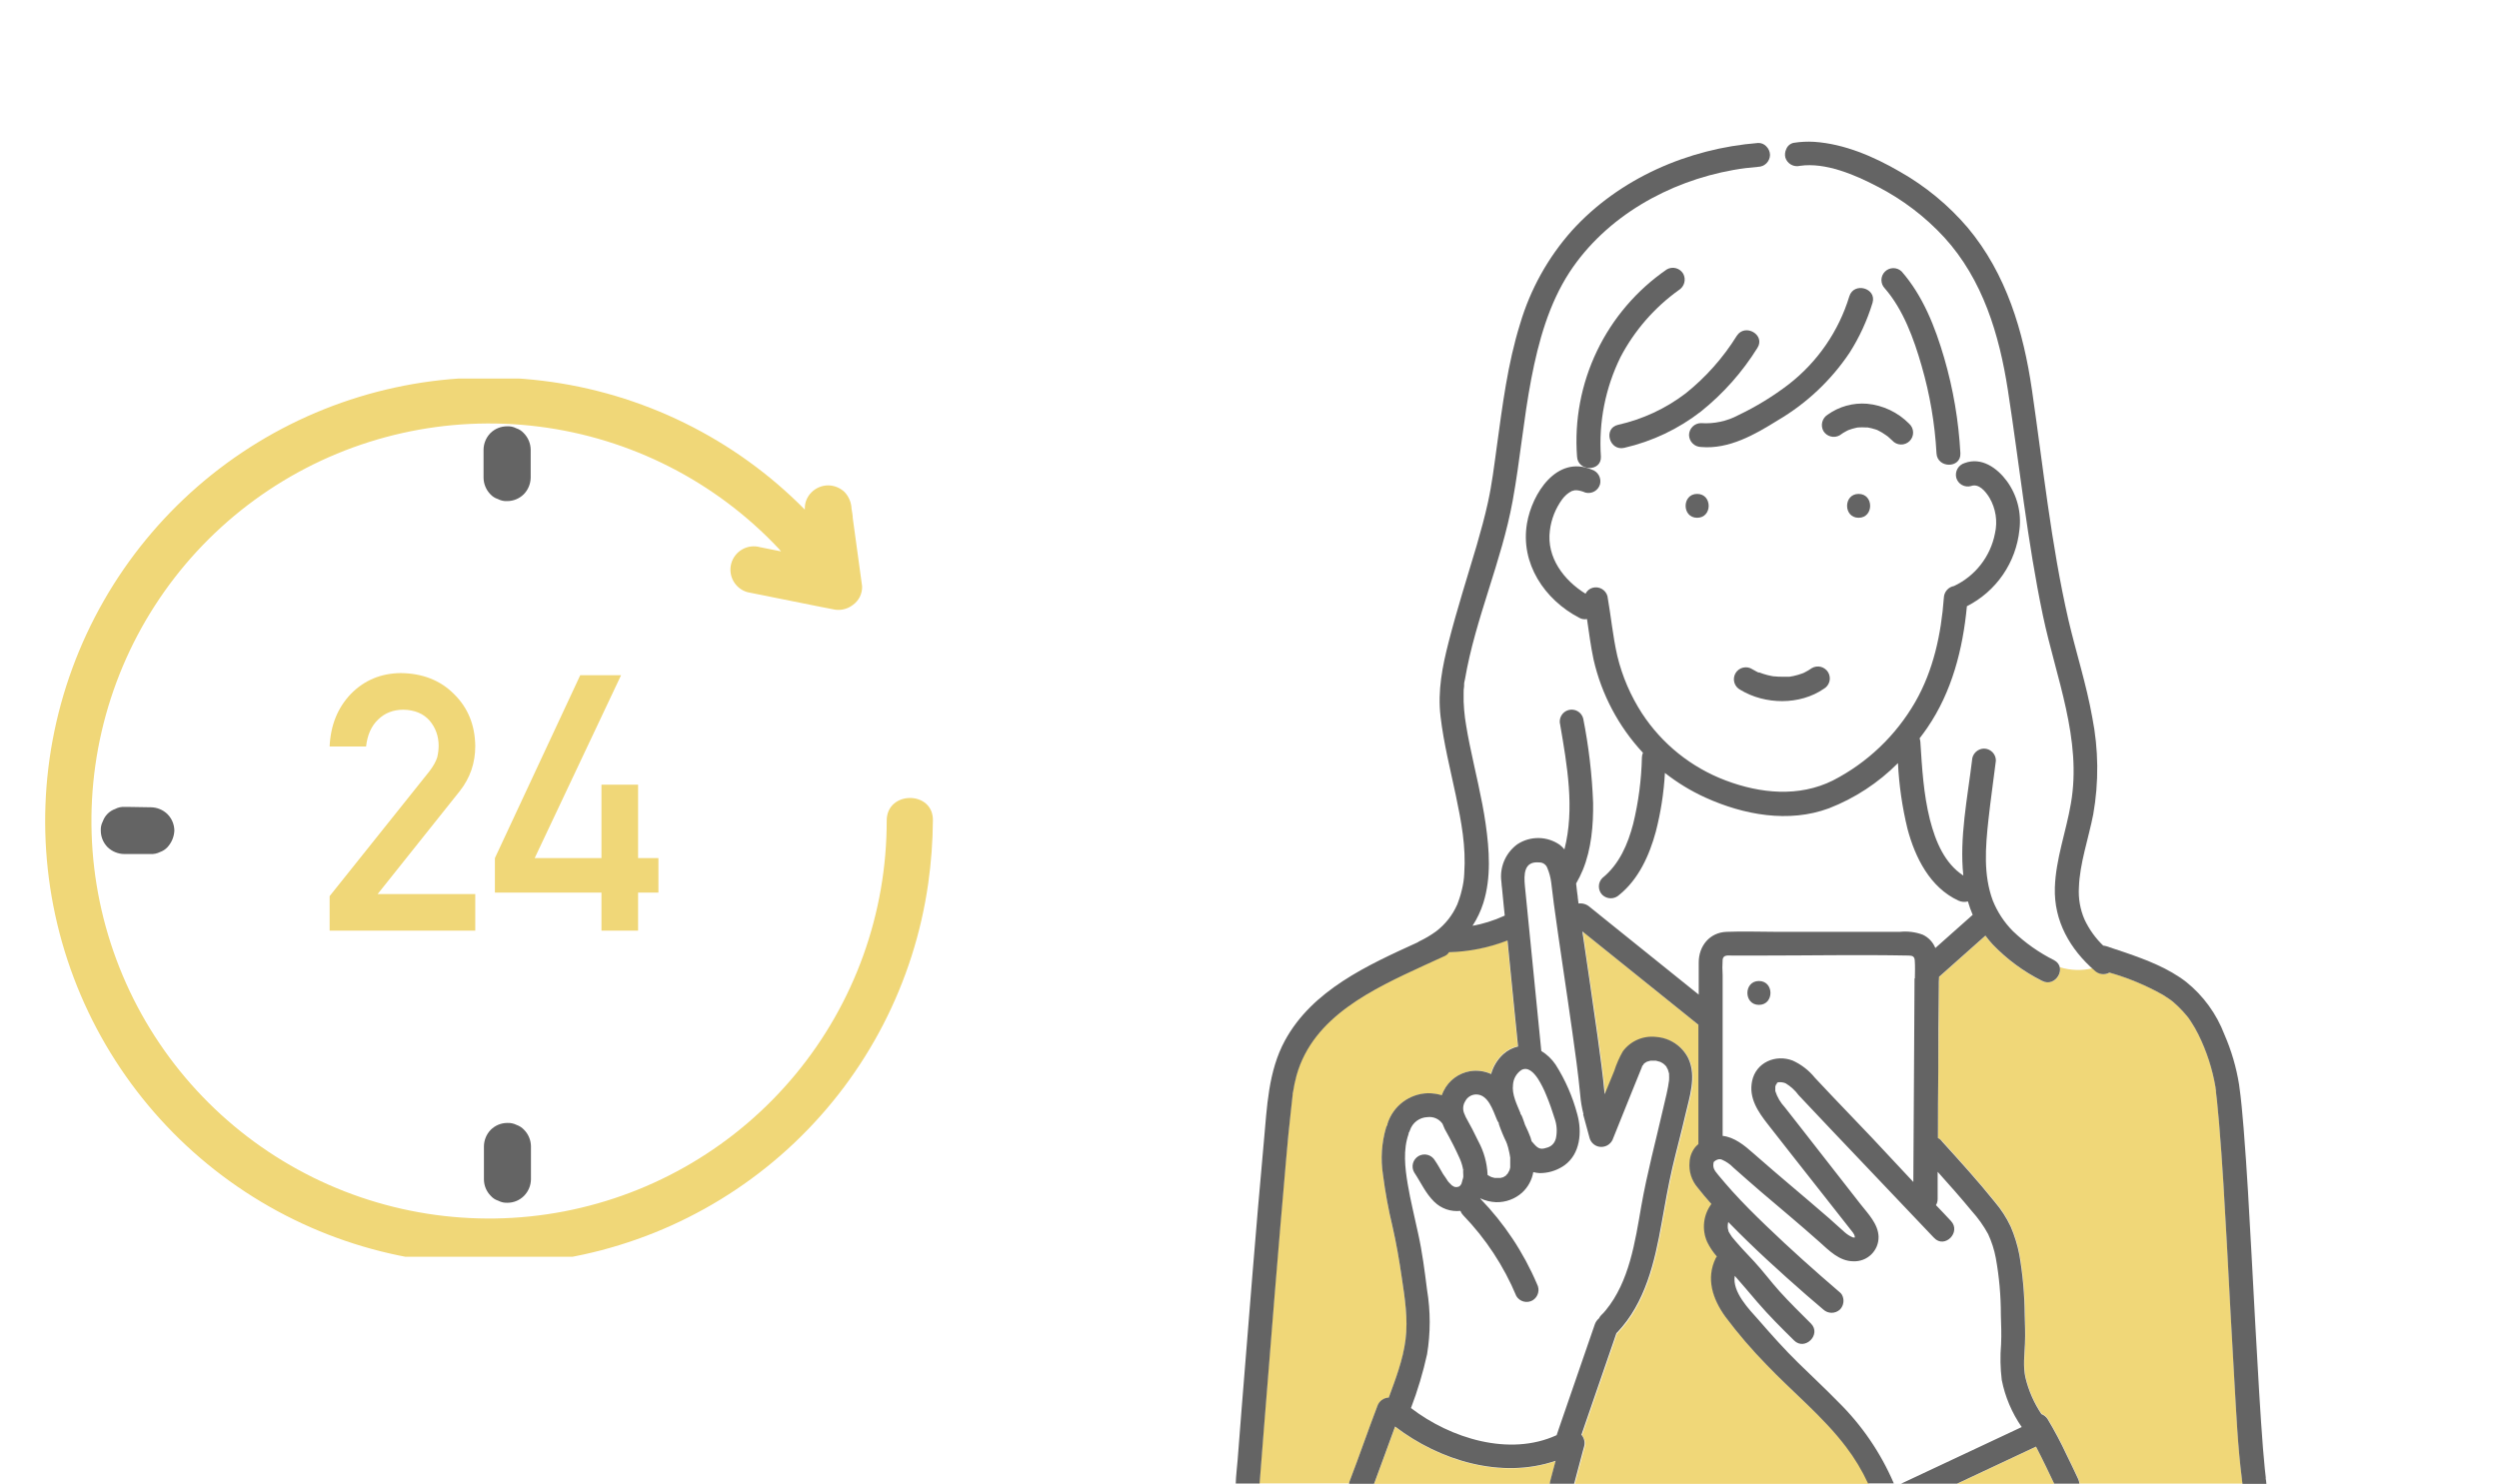 <svg width="165" height="98" viewBox="0 0 165 98" fill="none" xmlns="http://www.w3.org/2000/svg">
<g clip-path="url(#clip0_0_2909)">
<path d="M95.968 78.343L95.936 78.323L95.968 78.343Z" fill="#F0D778"/>
<path d="M144.42 67.128C144.42 67.147 144.477 67.201 144.42 67.128V67.128Z" fill="#F0D778"/>
<path d="M96.576 78.115C96.576 78.115 96.576 78.143 96.554 78.171C96.567 78.155 96.575 78.135 96.576 78.115Z" fill="#F0D778"/>
<path d="M96.639 77.197C96.639 77.197 96.639 77.257 96.654 77.285C96.655 77.255 96.65 77.225 96.639 77.197Z" fill="#F0D778"/>
<path d="M118.589 36.438C118.589 36.438 118.589 36.409 118.589 36.393C118.588 36.408 118.588 36.423 118.589 36.438Z" fill="#F0D778"/>
<path d="M122.514 81.722L122.555 81.684L122.514 81.722Z" fill="#F0D778"/>
<path d="M118.592 36.473C118.591 36.463 118.591 36.453 118.592 36.444C118.592 36.453 118.592 36.463 118.592 36.473Z" fill="#F0D778"/>
<path d="M123.327 28.225C123.226 28.209 123.277 28.221 123.327 28.225V28.225Z" fill="#F0D778"/>
<path d="M99.776 76.971V77V77.016C99.774 77.001 99.774 76.986 99.776 76.971Z" fill="#F0D778"/>
<path d="M134.427 95.554L133.84 95.828L129.216 98H135.631C135.451 97.625 135.275 97.25 135.092 96.875C134.89 96.434 134.657 95.989 134.427 95.554Z" fill="#F0D778"/>
<path d="M148.026 97.666C147.755 95.541 147.66 93.388 147.534 91.251C147.358 88.237 147.203 85.217 147.039 82.204C146.888 79.514 146.746 76.826 146.519 74.146C146.478 73.667 146.434 73.2 146.384 72.709C146.362 72.507 146.339 72.305 146.314 72.106C146.314 72.078 146.314 72.062 146.314 72.05C146.314 72.037 146.314 72.031 146.314 72.012C146.314 71.939 146.292 71.867 146.283 71.794C146.079 70.59 145.699 69.421 145.157 68.327C145.007 68.022 144.837 67.727 144.65 67.444L144.498 67.223L144.432 67.135C144.335 67.012 144.234 66.892 144.117 66.776C143.911 66.552 143.692 66.342 143.461 66.145L143.398 66.098L143.36 66.07L143.184 65.943C143.061 65.858 142.935 65.779 142.809 65.701C141.702 65.074 140.526 64.581 139.303 64.232C139.151 64.317 138.976 64.352 138.803 64.331C138.631 64.309 138.469 64.234 138.342 64.115L138.159 63.951C137.444 64.121 136.697 64.095 135.996 63.875C136.031 64.027 136.021 64.185 135.969 64.331C135.917 64.478 135.825 64.606 135.703 64.702C135.581 64.798 135.434 64.857 135.279 64.872C135.125 64.888 134.969 64.859 134.83 64.79C133.607 64.177 132.499 63.358 131.555 62.368C131.391 62.189 131.238 62 131.094 61.804L130.978 61.908L128.081 64.484L128.033 64.519C128.033 64.742 128.018 64.963 128.015 65.171C128.015 66.997 128.004 68.824 127.983 70.65C127.983 72.157 127.975 73.665 127.958 75.174C128.073 75.217 128.175 75.288 128.254 75.382C129.43 76.687 130.615 77.989 131.722 79.36C132.145 79.856 132.5 80.406 132.778 80.996C133.034 81.591 133.225 82.211 133.348 82.847C133.571 84.146 133.69 85.462 133.701 86.781C133.72 87.427 133.749 88.07 133.72 88.716C133.689 89.451 133.588 90.23 133.749 90.958C133.956 91.821 134.315 92.641 134.808 93.379C134.97 93.441 135.11 93.551 135.208 93.694C135.67 94.463 136.09 95.255 136.469 96.068C136.724 96.591 136.975 97.117 137.223 97.644C137.273 97.751 137.304 97.866 137.314 97.984H148.089C148.058 97.89 148.039 97.78 148.026 97.666Z" fill="#F0D778"/>
<path d="M116.679 90.17C115.702 89.172 114.792 88.11 113.955 86.993C113.11 85.832 112.653 84.471 113.325 83.121C113.344 83.085 113.367 83.05 113.394 83.017C113.143 82.731 112.931 82.413 112.764 82.072C112.58 81.665 112.508 81.217 112.555 80.774C112.603 80.33 112.769 79.908 113.035 79.55C112.719 79.194 112.404 78.831 112.12 78.459C111.925 78.23 111.778 77.963 111.687 77.675C111.597 77.388 111.565 77.085 111.594 76.785C111.613 76.395 111.765 76.023 112.026 75.732C112.073 75.683 112.124 75.636 112.177 75.594V67.713L111.231 66.95L104.517 61.55C104.832 63.841 105.198 66.127 105.513 68.422C105.69 69.711 105.869 71.004 105.989 72.299L106.619 70.767C106.763 70.314 106.954 69.878 107.19 69.465C107.444 69.123 107.785 68.855 108.177 68.688C108.57 68.522 108.999 68.464 109.422 68.519C109.866 68.555 110.292 68.706 110.66 68.956C111.029 69.206 111.325 69.548 111.521 69.948C112.064 71.136 111.585 72.504 111.307 73.702C111.045 74.843 110.737 75.975 110.469 77.116C110.182 78.349 109.971 79.591 109.747 80.833C109.29 83.402 108.672 86.072 106.824 88.027L106.768 88.074L106.493 88.875C105.812 90.848 105.133 92.82 104.454 94.792C104.542 94.892 104.605 95.011 104.638 95.141C104.67 95.27 104.671 95.406 104.64 95.536L104.545 95.882C104.356 96.598 104.167 97.311 103.975 98.026H123.412C123.016 97.169 122.527 96.358 121.953 95.608C120.389 93.581 118.41 91.983 116.679 90.17Z" fill="#F0D778"/>
<path d="M89.108 97.858C89.739 96.209 90.309 94.535 90.943 92.887C90.994 92.725 91.095 92.583 91.23 92.481C91.366 92.379 91.53 92.321 91.699 92.316C92.156 91.074 92.645 89.813 92.806 88.499C92.982 87.134 92.755 85.709 92.554 84.359C92.39 83.24 92.201 82.134 91.948 81.027C91.678 79.898 91.468 78.755 91.318 77.604C91.154 76.558 91.225 75.489 91.526 74.474C91.549 74.411 91.579 74.35 91.614 74.294C91.613 74.275 91.613 74.256 91.614 74.237C91.793 73.662 92.147 73.158 92.627 72.795C93.107 72.432 93.689 72.229 94.291 72.213C94.599 72.213 94.906 72.258 95.202 72.346C95.237 72.245 95.28 72.147 95.328 72.052C95.493 71.713 95.736 71.418 96.038 71.191C96.339 70.965 96.69 70.812 97.061 70.747C97.526 70.669 98.004 70.727 98.436 70.914C98.574 70.412 98.85 69.959 99.234 69.606C99.51 69.353 99.848 69.177 100.214 69.096C100.012 67.154 99.829 65.212 99.634 63.27C99.596 62.879 99.558 62.485 99.517 62.094C98.285 62.572 96.98 62.833 95.659 62.866C95.597 62.971 95.506 63.055 95.397 63.109L94.016 63.739C90.646 65.316 86.696 67.109 85.596 70.99C85.494 71.361 85.414 71.738 85.357 72.119C85.357 72.172 85.341 72.229 85.335 72.286C85.294 72.636 85.256 72.992 85.218 73.345C85.111 74.414 85.013 75.485 84.903 76.557C84.636 79.552 84.382 82.547 84.143 85.542C83.908 88.41 83.677 91.281 83.453 94.154C83.352 95.428 83.252 96.7 83.153 97.972H89.058C89.071 97.932 89.088 97.894 89.108 97.858Z" fill="#F0D778"/>
<path d="M102.351 97.859C102.38 97.742 102.411 97.628 102.443 97.512C102.531 97.174 102.622 96.834 102.714 96.493C99.133 97.717 95.069 96.493 92.115 94.23C91.649 95.491 91.204 96.752 90.728 98.013H102.326C102.328 97.961 102.336 97.909 102.351 97.859Z" fill="#F0D778"/>
<path d="M99.756 77.078C99.759 77.064 99.759 77.05 99.756 77.036V77.014C99.756 77.033 99.756 77.049 99.756 77.065V77.078Z" fill="#F0D778"/>
<path d="M149.628 97.858C149.628 97.798 149.612 97.738 149.602 97.681C149.593 97.625 149.602 97.612 149.602 97.581C149.58 97.395 149.558 97.206 149.539 97.019C149.492 96.566 149.454 96.112 149.416 95.654C149.322 94.447 149.243 93.237 149.17 92.029C148.984 88.984 148.83 85.936 148.663 82.887C148.512 80.104 148.363 77.314 148.14 74.533C148.061 73.566 147.976 72.598 147.84 71.636C147.658 70.494 147.332 69.38 146.869 68.32C146.351 66.961 145.481 65.764 144.347 64.852C143.168 63.944 141.756 63.405 140.363 62.923C139.934 62.775 139.505 62.633 139.073 62.491C139.006 62.471 138.938 62.459 138.868 62.453C138.354 61.958 137.935 61.373 137.633 60.726C137.344 60.059 137.218 59.333 137.264 58.607C137.314 57.031 137.894 55.395 138.209 53.787C138.585 51.661 138.562 49.484 138.143 47.366C137.756 45.188 137.068 43.075 136.567 40.922C135.423 35.929 134.899 30.806 134.162 25.747C133.598 21.878 132.475 18.093 129.928 15.044C128.658 13.554 127.137 12.298 125.433 11.334C123.721 10.341 121.789 9.505 119.793 9.367C119.338 9.34 118.881 9.362 118.431 9.433C118.32 9.455 118.216 9.506 118.129 9.58C118.043 9.654 117.976 9.749 117.936 9.855C118.873 10.173 119.792 10.538 120.692 10.949C119.792 10.538 118.873 10.173 117.936 9.855C117.856 10.026 117.836 10.22 117.88 10.404C117.94 10.602 118.075 10.77 118.256 10.872C118.436 10.974 118.649 11.003 118.851 10.952C120.518 10.71 122.469 11.536 123.961 12.32C125.617 13.172 127.111 14.308 128.374 15.678C130.921 18.471 132.006 22.102 132.573 25.765C133.342 30.73 133.853 35.733 134.887 40.657C135.744 44.73 137.475 48.832 136.734 53.069C136.419 54.922 135.735 56.728 135.675 58.623C135.606 60.83 136.677 62.696 138.317 64.118C138.444 64.237 138.605 64.312 138.778 64.333C138.951 64.354 139.126 64.32 139.278 64.234C140.508 64.582 141.692 65.076 142.806 65.703C142.932 65.782 143.058 65.861 143.181 65.946L143.357 66.072L143.395 66.101L143.458 66.148C143.689 66.345 143.908 66.555 144.114 66.778C144.221 66.895 144.322 67.015 144.429 67.138L144.495 67.226L144.647 67.447C144.834 67.73 145.004 68.025 145.154 68.329C145.696 69.424 146.075 70.593 146.28 71.797C146.28 71.87 146.302 71.942 146.311 72.014C146.311 72.033 146.311 72.04 146.311 72.052C146.311 72.065 146.311 72.081 146.311 72.109C146.336 72.308 146.358 72.51 146.381 72.711C146.431 73.187 146.475 73.657 146.516 74.149C146.743 76.828 146.885 79.508 147.036 82.206C147.2 85.22 147.351 88.24 147.531 91.254C147.657 93.391 147.752 95.544 148.023 97.669C148.023 97.782 148.054 97.893 148.067 98.003H149.643C149.641 97.954 149.636 97.906 149.628 97.858ZM144.42 67.138C144.476 67.201 144.436 67.147 144.42 67.128V67.138Z" fill="#646464"/>
<path d="M122.104 19.572C121.404 21.87 120.011 23.895 118.116 25.372C117.081 26.166 115.967 26.849 114.79 27.412C114.03 27.82 113.17 28.004 112.309 27.945C112.101 27.946 111.901 28.03 111.754 28.177C111.606 28.325 111.523 28.524 111.521 28.733C111.525 28.94 111.61 29.139 111.757 29.285C111.903 29.432 112.102 29.517 112.309 29.521C114.157 29.688 115.881 28.695 117.388 27.755C119.279 26.645 120.895 25.123 122.117 23.301C122.773 22.273 123.285 21.159 123.639 19.991C123.92 19.02 122.4 18.604 122.104 19.572Z" fill="#646464"/>
<path d="M107.243 29.577C109.092 29.153 110.825 28.33 112.322 27.165C113.787 25.988 115.043 24.572 116.036 22.976C116.584 22.118 115.222 21.327 114.674 22.178C113.772 23.63 112.629 24.917 111.294 25.983C109.974 26.988 108.452 27.695 106.834 28.057C105.837 28.284 106.254 29.804 107.243 29.577Z" fill="#646464"/>
<path d="M110.853 19.152C111.029 19.043 111.156 18.87 111.208 18.669C111.26 18.469 111.234 18.256 111.134 18.074C111.027 17.895 110.855 17.765 110.653 17.712C110.451 17.659 110.237 17.687 110.056 17.791C108.074 19.153 106.483 21.012 105.443 23.18C104.402 25.349 103.948 27.753 104.126 30.151C104.176 31.16 105.753 31.166 105.702 30.151C105.548 27.881 105.997 25.61 107.004 23.569C107.926 21.817 109.244 20.305 110.853 19.152Z" fill="#646464"/>
<path d="M127.86 29.934C127.911 30.943 129.487 30.949 129.437 29.934C129.324 27.798 128.964 25.682 128.365 23.629C127.775 21.605 126.962 19.531 125.559 17.93C125.41 17.786 125.211 17.707 125.005 17.709C124.798 17.711 124.6 17.794 124.454 17.941C124.308 18.087 124.226 18.285 124.224 18.491C124.223 18.698 124.303 18.897 124.446 19.045C125.66 20.436 126.366 22.374 126.877 24.162C127.423 26.042 127.753 27.979 127.86 29.934Z" fill="#646464"/>
<path d="M120.675 27.386C120.499 27.496 120.371 27.668 120.319 27.869C120.266 28.07 120.292 28.283 120.392 28.465C120.499 28.643 120.672 28.772 120.873 28.825C121.075 28.878 121.289 28.85 121.47 28.748C121.616 28.639 121.771 28.542 121.933 28.458L122.044 28.405C122.126 28.376 122.211 28.345 122.296 28.32C122.381 28.294 122.469 28.272 122.557 28.253L122.674 28.231C122.855 28.219 123.036 28.219 123.216 28.231C123.25 28.23 123.284 28.23 123.317 28.231C123.407 28.245 123.497 28.264 123.585 28.288C123.677 28.31 123.768 28.338 123.859 28.367L123.929 28.392C123.953 28.401 123.976 28.411 123.998 28.424C124.181 28.514 124.356 28.619 124.521 28.739C124.562 28.764 124.6 28.792 124.638 28.821L124.67 28.849C124.764 28.928 124.852 29.01 124.941 29.095C125.012 29.175 125.099 29.239 125.196 29.285C125.294 29.33 125.399 29.355 125.506 29.358C125.613 29.361 125.72 29.342 125.82 29.302C125.919 29.262 126.01 29.203 126.086 29.127C126.161 29.051 126.221 28.961 126.261 28.861C126.3 28.762 126.319 28.655 126.316 28.548C126.313 28.441 126.288 28.335 126.243 28.238C126.198 28.141 126.133 28.054 126.053 27.982C125.312 27.231 124.33 26.765 123.279 26.665C122.353 26.589 121.431 26.845 120.675 27.386ZM123.327 28.225C123.238 28.209 123.276 28.225 123.327 28.225V28.225Z" fill="#646464"/>
<path d="M122.718 34.196C123.733 34.196 123.733 32.62 122.718 32.62C121.703 32.62 121.703 34.196 122.718 34.196Z" fill="#646464"/>
<path d="M112.057 34.196C113.072 34.196 113.072 32.62 112.057 32.62C111.042 32.62 111.042 34.196 112.057 34.196Z" fill="#646464"/>
<path d="M118.592 36.465C118.597 36.441 118.597 36.417 118.592 36.393C118.592 36.393 118.592 36.424 118.592 36.437C118.591 36.447 118.591 36.456 118.592 36.465Z" fill="#646464"/>
<path d="M116.123 44.425L115.969 44.349C115.878 44.302 115.792 44.252 115.704 44.201C115.615 44.142 115.514 44.102 115.409 44.083C115.303 44.065 115.195 44.067 115.091 44.092C114.987 44.116 114.888 44.161 114.802 44.225C114.716 44.288 114.644 44.369 114.59 44.461C114.536 44.554 114.501 44.656 114.488 44.763C114.475 44.869 114.483 44.977 114.513 45.08C114.543 45.182 114.594 45.278 114.662 45.361C114.73 45.443 114.814 45.511 114.91 45.56C116.533 46.547 118.841 46.585 120.426 45.487C120.516 45.435 120.594 45.366 120.657 45.283C120.719 45.2 120.765 45.106 120.791 45.006C120.817 44.906 120.824 44.801 120.809 44.699C120.795 44.596 120.761 44.497 120.709 44.408C120.656 44.318 120.587 44.24 120.504 44.178C120.422 44.115 120.327 44.069 120.227 44.043C120.127 44.017 120.022 44.011 119.92 44.025C119.817 44.039 119.718 44.073 119.629 44.126C119.472 44.236 119.306 44.334 119.134 44.419L119.084 44.444L119.011 44.472C118.913 44.51 118.816 44.542 118.718 44.57C118.532 44.624 118.342 44.667 118.15 44.696H118.009C117.905 44.696 117.8 44.696 117.693 44.696C117.506 44.696 117.319 44.687 117.132 44.668H117.097L116.959 44.643L116.688 44.583C116.504 44.534 116.323 44.475 116.145 44.406L116.123 44.425ZM116.149 44.425C116.177 44.425 116.18 44.425 116.149 44.425V44.425Z" fill="#646464"/>
<path d="M99.757 77.078C99.757 77.063 99.757 77.047 99.757 77.028V77.012C99.744 77.053 99.747 77.088 99.757 77.078Z" fill="#646464"/>
<path d="M99.457 77.614C99.334 77.671 99.394 77.665 99.457 77.614V77.614Z" fill="#646464"/>
<path d="M95.929 78.314L95.961 78.333C95.999 78.361 96.012 78.361 95.929 78.314Z" fill="#646464"/>
<path d="M116.136 66.366C117.151 66.366 117.151 64.79 116.136 64.79C115.121 64.79 115.121 66.366 116.136 66.366Z" fill="#646464"/>
<path d="M137.204 97.66C136.958 97.13 136.707 96.605 136.45 96.084C136.071 95.271 135.651 94.479 135.189 93.71C135.091 93.566 134.952 93.456 134.789 93.395C134.296 92.657 133.937 91.837 133.73 90.974C133.569 90.245 133.67 89.467 133.701 88.732C133.73 88.086 133.701 87.443 133.683 86.797C133.671 85.478 133.553 84.162 133.329 82.862C133.206 82.227 133.015 81.607 132.759 81.012C132.482 80.422 132.126 79.871 131.703 79.376C130.603 78.004 129.417 76.703 128.235 75.397C128.164 75.296 128.067 75.214 127.955 75.161C127.955 73.65 127.963 72.142 127.98 70.637C127.98 68.809 127.99 66.983 128.011 65.158C128.011 64.95 128.011 64.73 128.03 64.506L128.078 64.471L130.975 61.896L131.091 61.792C131.235 61.988 131.388 62.176 131.552 62.356C132.496 63.345 133.604 64.164 134.827 64.777C135.722 65.256 136.52 63.894 135.624 63.415C134.628 62.916 133.712 62.27 132.907 61.498C132.335 60.922 131.884 60.237 131.58 59.484C130.949 57.791 131.088 55.975 131.293 54.106C131.435 52.81 131.624 51.521 131.782 50.229C131.781 50.02 131.698 49.82 131.55 49.672C131.402 49.525 131.202 49.441 130.994 49.441C130.786 49.444 130.588 49.529 130.441 49.676C130.294 49.823 130.209 50.021 130.205 50.229C129.912 52.656 129.364 55.342 129.632 57.826C128.405 57.025 127.803 55.603 127.425 54.128C127.003 52.438 126.908 50.761 126.795 49.002C126.79 48.92 126.773 48.84 126.744 48.763C126.921 48.533 127.094 48.299 127.255 48.063C128.881 45.686 129.6 42.871 129.868 40.037C130.822 39.554 131.64 38.839 132.246 37.957C132.851 37.076 133.226 36.057 133.336 34.993C133.479 33.854 133.183 32.703 132.507 31.774C131.876 30.917 130.836 30.16 129.714 30.583C129.515 30.644 129.348 30.778 129.246 30.959C129.144 31.14 129.115 31.352 129.165 31.554C129.222 31.754 129.355 31.924 129.536 32.027C129.718 32.129 129.932 32.157 130.133 32.102C130.64 31.913 131.079 32.417 131.359 32.875C131.776 33.587 131.905 34.432 131.719 35.236C131.573 35.985 131.252 36.69 130.782 37.293C130.313 37.895 129.708 38.378 129.017 38.703C128.833 38.736 128.666 38.831 128.544 38.972C128.422 39.114 128.352 39.292 128.346 39.479C128.169 41.868 127.661 44.267 126.454 46.367C125.18 48.578 123.295 50.376 121.026 51.543C118.775 52.665 116.224 52.41 113.936 51.543C111.669 50.688 109.734 49.133 108.41 47.105C107.659 45.944 107.11 44.665 106.786 43.322C106.487 42.02 106.367 40.683 106.134 39.368C106.077 39.168 105.944 38.998 105.763 38.895C105.582 38.791 105.367 38.764 105.166 38.817C105.062 38.844 104.966 38.894 104.883 38.962C104.8 39.03 104.733 39.115 104.687 39.211C103.252 38.325 102.105 36.812 102.332 35.047C102.421 34.295 102.704 33.579 103.151 32.969C103.316 32.742 103.532 32.557 103.782 32.43C103.782 32.43 103.902 32.395 103.974 32.38C103.958 32.38 104.129 32.38 104.135 32.38C104.321 32.403 104.503 32.454 104.674 32.531C104.876 32.585 105.091 32.558 105.273 32.455C105.455 32.351 105.588 32.181 105.645 31.979C105.694 31.778 105.664 31.566 105.562 31.386C105.459 31.206 105.292 31.072 105.093 31.012C102.776 30.044 101.153 32.61 100.822 34.564C100.371 37.209 101.979 39.608 104.274 40.803C104.429 40.89 104.61 40.919 104.784 40.885C104.914 41.777 105.03 42.669 105.216 43.552C105.741 45.859 106.867 47.986 108.479 49.718C108.437 49.812 108.413 49.914 108.41 50.017C108.377 51.495 108.184 52.966 107.836 54.402C107.483 55.758 106.912 57.091 105.796 57.99C105.65 58.138 105.568 58.338 105.568 58.546C105.568 58.755 105.65 58.955 105.796 59.103C105.946 59.246 106.146 59.327 106.354 59.327C106.562 59.327 106.762 59.246 106.912 59.103C108.192 58.072 108.908 56.48 109.327 54.929C109.655 53.658 109.857 52.358 109.929 51.048C110.755 51.699 111.657 52.247 112.615 52.681C115.137 53.822 118.1 54.368 120.751 53.387C122.466 52.722 124.021 51.704 125.316 50.399C125.388 51.866 125.599 53.322 125.947 54.749C126.451 56.641 127.434 58.614 129.304 59.478C129.501 59.571 129.724 59.591 129.934 59.535C130.022 59.837 130.127 60.134 130.25 60.423L130.224 60.442L127.784 62.611C127.628 62.224 127.331 61.909 126.952 61.732C126.471 61.554 125.955 61.489 125.445 61.543H117.318C116.212 61.543 115.112 61.498 113.993 61.543C112.873 61.587 112.161 62.488 112.161 63.56V65.691L106.017 60.748L104.942 59.881C104.844 59.798 104.73 59.737 104.606 59.701C104.483 59.665 104.354 59.656 104.226 59.673L104.198 59.471C104.198 59.408 104.179 59.342 104.173 59.279V59.229L104.126 58.882C104.103 58.705 104.085 58.526 104.066 58.349C104.234 58.06 104.382 57.76 104.51 57.451C105.074 56.076 105.207 54.491 105.188 53.022C105.116 51.148 104.897 49.284 104.532 47.445C104.477 47.243 104.343 47.072 104.161 46.969C103.98 46.866 103.764 46.839 103.563 46.895C103.361 46.95 103.19 47.084 103.087 47.266C102.984 47.447 102.957 47.663 103.013 47.864C103.47 50.538 103.984 53.419 103.293 56.098C103.204 55.99 103.104 55.89 102.994 55.802C102.585 55.515 102.099 55.356 101.6 55.348C101.1 55.34 100.61 55.481 100.191 55.755C99.832 56.016 99.545 56.363 99.356 56.765C99.168 57.167 99.084 57.61 99.113 58.053C99.113 58.1 99.135 58.261 99.141 58.33V58.346C99.141 58.441 99.16 58.535 99.17 58.627C99.205 58.995 99.242 59.361 99.277 59.73L99.353 60.468L99.249 60.515C98.602 60.806 97.923 61.018 97.225 61.145C97.529 60.679 97.768 60.175 97.937 59.645C98.467 57.955 98.338 56.133 98.092 54.409C97.846 52.684 97.389 50.906 97.033 49.154C96.951 48.747 96.872 48.337 96.806 47.924C96.739 47.511 96.714 47.347 96.673 46.897C96.64 46.531 96.628 46.163 96.638 45.796C96.638 45.636 96.638 45.481 96.67 45.32C96.67 45.286 96.67 45.248 96.67 45.213V45.191C96.67 45.081 96.705 44.97 96.724 44.876C97.411 40.853 99.148 37.086 99.876 33.076C100.365 30.397 100.595 27.676 101.109 25C101.582 22.55 102.262 20.082 103.631 17.976C106.039 14.304 110.178 11.987 114.443 11.227C114.986 11.129 115.531 11.063 116.079 11.019C116.287 11.015 116.485 10.931 116.632 10.784C116.779 10.637 116.864 10.438 116.868 10.231C116.862 10.018 116.774 9.815 116.622 9.666C116.288 9.647 115.952 9.665 115.622 9.72C115.952 9.665 116.288 9.647 116.622 9.666C116.553 9.592 116.469 9.533 116.375 9.494C116.282 9.456 116.181 9.438 116.079 9.443C111.467 9.808 106.915 11.779 103.785 15.234C102.21 17.005 101.044 19.102 100.371 21.375C99.542 24.026 99.201 26.794 98.823 29.536C98.656 30.753 98.508 31.979 98.243 33.18C98.038 34.126 97.773 35.072 97.502 36.017C96.872 38.142 96.2 40.248 95.652 42.389C95.233 44.018 94.917 45.623 95.113 47.306C95.318 49.078 95.762 50.812 96.128 52.555C96.493 54.298 96.799 55.903 96.68 57.681C96.665 58.051 96.611 58.419 96.519 58.778C96.478 58.961 96.427 59.142 96.367 59.32C96.339 59.408 96.308 59.497 96.276 59.582C96.26 59.62 96.248 59.657 96.232 59.692V59.711C96.221 59.725 96.213 59.741 96.207 59.758C95.901 60.447 95.427 61.047 94.829 61.505C94.474 61.764 94.095 61.989 93.697 62.176C93.66 62.195 93.626 62.217 93.593 62.242C90.29 63.749 86.658 65.389 84.842 68.718C83.729 70.763 83.657 73.131 83.449 75.385C83.181 78.294 82.938 81.207 82.698 84.12C82.453 87.134 82.21 90.15 81.97 93.168C81.884 94.246 81.8 95.324 81.718 96.402C81.677 96.925 81.605 97.458 81.592 97.978H83.168C83.265 96.705 83.365 95.432 83.468 94.161C83.703 91.305 83.933 88.439 84.158 85.564C84.402 82.569 84.655 79.574 84.918 76.58C85.012 75.508 85.11 74.436 85.233 73.367C85.271 73.014 85.309 72.658 85.35 72.308C85.35 72.251 85.35 72.195 85.372 72.141C85.43 71.76 85.51 71.384 85.611 71.013C86.712 67.126 90.655 65.322 94.031 63.762L95.412 63.131C95.521 63.077 95.612 62.993 95.674 62.889C96.996 62.855 98.303 62.593 99.536 62.113C99.577 62.504 99.614 62.898 99.652 63.289C99.848 65.231 100.031 67.173 100.232 69.115C99.867 69.197 99.529 69.373 99.252 69.625C98.868 69.978 98.592 70.431 98.454 70.934C98.018 70.737 97.534 70.672 97.061 70.748C96.69 70.811 96.339 70.961 96.037 71.186C95.736 71.41 95.491 71.703 95.324 72.04C95.276 72.135 95.234 72.233 95.198 72.333C94.902 72.246 94.595 72.201 94.287 72.201C93.685 72.216 93.104 72.42 92.624 72.783C92.144 73.146 91.789 73.65 91.61 74.225C91.609 74.244 91.609 74.263 91.61 74.281C91.575 74.338 91.545 74.398 91.522 74.461C91.222 75.476 91.15 76.546 91.314 77.592C91.464 78.743 91.674 79.886 91.945 81.015C92.197 82.122 92.386 83.222 92.55 84.347C92.752 85.696 92.979 87.121 92.802 88.486C92.635 89.801 92.153 91.062 91.695 92.304C91.526 92.309 91.362 92.367 91.226 92.469C91.091 92.571 90.99 92.713 90.939 92.874C90.308 94.523 89.738 96.197 89.104 97.846C89.087 97.895 89.075 97.945 89.07 97.997H90.725C91.201 96.736 91.645 95.475 92.112 94.214C95.066 96.471 99.129 97.701 102.71 96.478C102.619 96.818 102.527 97.159 102.439 97.496C102.407 97.612 102.376 97.726 102.348 97.843C102.333 97.892 102.325 97.943 102.322 97.994H103.936C104.129 97.278 104.318 96.566 104.507 95.85L104.602 95.504C104.632 95.374 104.632 95.238 104.599 95.109C104.567 94.979 104.504 94.86 104.416 94.76C105.092 92.786 105.772 90.814 106.455 88.843L106.729 88.042L106.786 87.995C108.633 86.04 109.251 83.37 109.708 80.801C109.932 79.559 110.143 78.317 110.43 77.084C110.698 75.943 111.007 74.811 111.269 73.67C111.546 72.472 112.025 71.104 111.483 69.915C111.287 69.516 110.99 69.174 110.622 68.924C110.254 68.674 109.827 68.523 109.384 68.487C108.961 68.432 108.531 68.49 108.139 68.656C107.747 68.823 107.406 69.091 107.152 69.433C106.916 69.846 106.724 70.282 106.581 70.735L105.951 72.267C105.831 70.972 105.651 69.679 105.475 68.39C105.159 66.095 104.81 63.809 104.479 61.517L111.193 66.918L112.139 67.68V75.561C112.086 75.604 112.035 75.651 111.988 75.7C111.727 75.991 111.575 76.363 111.556 76.753C111.527 77.053 111.559 77.356 111.649 77.643C111.74 77.931 111.887 78.197 112.082 78.427C112.372 78.799 112.681 79.162 112.996 79.518C112.73 79.876 112.565 80.298 112.517 80.742C112.47 81.185 112.541 81.633 112.725 82.04C112.893 82.381 113.105 82.699 113.356 82.985C113.329 83.017 113.306 83.052 113.286 83.089C112.624 84.445 113.082 85.8 113.917 86.96C114.754 88.078 115.664 89.14 116.641 90.138C118.371 91.951 120.357 93.549 121.88 95.551C122.454 96.301 122.943 97.112 123.339 97.969H125.042C124.175 95.944 122.92 94.108 121.347 92.566C120.499 91.695 119.607 90.87 118.74 90.018C117.816 89.114 116.965 88.155 116.117 87.181C115.487 86.475 114.358 85.324 114.541 84.262C115.052 84.833 115.534 85.422 116.038 86.005C116.798 86.888 117.615 87.701 118.453 88.527C119.172 89.246 120.285 88.13 119.569 87.411C118.854 86.693 118.166 86.027 117.507 85.296C116.921 84.647 116.404 83.941 115.808 83.301C115.544 83.02 115.279 82.739 115.017 82.456C114.885 82.311 114.755 82.166 114.626 82.014C114.497 81.863 114.409 81.756 114.361 81.699C114.279 81.586 114.213 81.463 114.138 81.346C114.117 81.28 114.1 81.213 114.087 81.144C114.067 80.998 114.076 80.849 114.112 80.706L114.169 80.766C115.796 82.434 117.523 84.004 119.276 85.536C119.642 85.851 120.007 86.166 120.379 86.481C120.53 86.624 120.729 86.703 120.936 86.703C121.143 86.703 121.342 86.624 121.492 86.481C121.616 86.35 121.694 86.183 121.714 86.003C121.734 85.824 121.695 85.643 121.602 85.488C121.571 85.443 121.534 85.402 121.492 85.365C119.843 83.95 118.22 82.503 116.656 80.996C115.871 80.243 115.099 79.477 114.371 78.67C114.056 78.326 113.762 77.97 113.463 77.617C113.163 77.264 113.075 77.103 113.148 76.75C113.221 76.671 113.313 76.613 113.416 76.58C113.513 76.547 113.62 76.553 113.712 76.599C113.989 76.721 114.24 76.897 114.45 77.115C115.042 77.648 115.648 78.165 116.25 78.692C117.539 79.792 118.841 80.873 120.105 81.999C120.764 82.585 121.432 83.297 122.378 83.301C122.595 83.309 122.811 83.273 123.013 83.196C123.215 83.118 123.4 83 123.555 82.849C123.71 82.697 123.833 82.516 123.916 82.316C123.998 82.115 124.039 81.9 124.036 81.683C124.011 80.835 123.343 80.164 122.845 79.53L118.813 74.364C118.497 73.954 118.166 73.547 117.848 73.134C117.561 72.827 117.345 72.46 117.217 72.059C117.217 72.043 117.217 71.901 117.217 71.895C117.217 71.889 117.217 71.813 117.217 71.772C117.232 71.733 117.243 71.693 117.252 71.652C117.252 71.674 117.388 71.46 117.303 71.555C117.369 71.482 117.344 71.492 117.46 71.473C117.61 71.465 117.759 71.49 117.898 71.545C118.235 71.748 118.527 72.016 118.759 72.333C121.684 75.445 124.645 78.525 127.586 81.636L127.702 81.756C128.396 82.497 129.509 81.381 128.815 80.64C128.5 80.29 128.153 79.943 127.825 79.593C127.899 79.471 127.937 79.33 127.936 79.187C127.936 78.588 127.936 77.989 127.936 77.39C128.702 78.241 129.461 79.102 130.19 79.984C130.607 80.446 130.969 80.955 131.268 81.501C131.504 82.009 131.676 82.545 131.778 83.096C132 84.326 132.111 85.575 132.109 86.825C132.128 87.478 132.157 88.127 132.125 88.776C132.058 89.564 132.073 90.356 132.169 91.141C132.39 92.256 132.839 93.314 133.487 94.249L125.524 97.988H129.216L133.843 95.816L134.43 95.541C134.66 95.976 134.877 96.421 135.092 96.862C135.275 97.237 135.451 97.612 135.631 97.988H137.298C137.286 97.874 137.254 97.763 137.204 97.66ZM104.182 59.289C104.182 59.33 104.182 59.345 104.182 59.289V59.289ZM99.898 71.64C99.91 71.445 99.966 71.256 100.063 71.087C100.16 70.918 100.294 70.774 100.456 70.666C100.872 70.442 101.257 70.804 101.553 71.258C101.766 71.599 101.947 71.957 102.095 72.33C102.307 72.831 102.489 73.361 102.65 73.878C102.794 74.29 102.824 74.734 102.735 75.161C102.735 75.189 102.72 75.218 102.71 75.246C102.67 75.384 102.594 75.509 102.489 75.607C102.384 75.705 102.255 75.773 102.114 75.804C101.673 75.956 101.518 75.836 101.169 75.419C101.157 75.407 101.144 75.396 101.131 75.385C101.109 75.297 101.083 75.208 101.055 75.123C100.962 74.874 100.857 74.63 100.74 74.392L100.667 74.231V74.209C100.617 74.073 100.566 73.941 100.522 73.805C100.492 73.716 100.447 73.632 100.39 73.556C100.39 73.556 100.39 73.531 100.39 73.519C100.153 72.935 99.816 72.286 99.898 71.64ZM96.746 72.727C96.813 72.594 96.916 72.482 97.044 72.403C97.171 72.325 97.318 72.283 97.468 72.283C98.259 72.283 98.568 73.317 98.836 73.947C98.868 74.026 98.91 74.1 98.962 74.168C98.96 74.19 98.96 74.212 98.962 74.234C99.102 74.642 99.267 75.041 99.457 75.429C99.457 75.457 99.479 75.486 99.492 75.517C99.523 75.606 99.551 75.697 99.577 75.788C99.602 75.88 99.633 76.009 99.655 76.123C99.672 76.188 99.685 76.254 99.693 76.321C99.693 76.365 99.709 76.406 99.715 76.447C99.722 76.488 99.715 76.482 99.715 76.507C99.715 76.532 99.715 76.58 99.715 76.589V76.68C99.719 76.741 99.719 76.802 99.715 76.863C99.715 76.907 99.715 76.952 99.715 76.999V76.971C99.713 76.985 99.713 77 99.715 77.015V77.052C99.718 77.066 99.718 77.08 99.715 77.094C99.715 77.141 99.693 77.191 99.677 77.239C99.679 77.249 99.679 77.26 99.677 77.27C99.628 77.348 99.584 77.429 99.545 77.513L99.441 77.617H99.466C99.416 77.639 99.372 77.683 99.324 77.708L99.23 77.759H99.205L99.082 77.796H99.034C98.94 77.796 98.839 77.796 98.741 77.796H98.684C98.623 77.783 98.562 77.766 98.502 77.746L98.451 77.73C98.394 77.696 98.335 77.67 98.278 77.636L98.218 77.598V77.557C98.182 76.793 97.974 76.047 97.609 75.375C97.351 74.833 97.074 74.299 96.777 73.774C96.746 73.695 96.714 73.613 96.676 73.538C96.621 73.407 96.599 73.265 96.611 73.124C96.623 72.983 96.669 72.847 96.746 72.727ZM96.648 77.286C96.648 77.257 96.632 77.201 96.632 77.198C96.646 77.225 96.653 77.255 96.654 77.286H96.648ZM104.529 73.594C104.671 74.118 104.816 74.644 104.958 75.171C105.006 75.336 105.107 75.481 105.244 75.585C105.381 75.689 105.548 75.746 105.721 75.747C105.899 75.749 106.073 75.693 106.217 75.587C106.361 75.481 106.466 75.332 106.518 75.161C106.939 74.11 107.359 73.066 107.779 72.028C107.989 71.508 108.199 70.99 108.41 70.473C108.41 70.432 108.441 70.388 108.46 70.347C108.391 70.492 108.608 70.18 108.479 70.322L108.57 70.228L108.684 70.152C108.703 70.137 108.724 70.126 108.747 70.117C108.823 70.092 108.898 70.073 108.974 70.054H109.005H109.321H109.343L109.617 70.13L109.693 70.168C109.718 70.183 109.79 70.231 109.828 70.25L109.948 70.357L110.014 70.432L110.033 70.461C110.033 70.483 110.109 70.612 110.121 70.628C110.147 70.697 110.166 70.767 110.184 70.839C110.222 70.99 110.2 70.864 110.203 70.99C110.211 71.109 110.211 71.228 110.203 71.347C110.14 71.889 109.954 72.608 109.819 73.188C109.324 75.353 108.75 77.484 108.365 79.675C107.959 82.017 107.577 84.644 106.023 86.535C105.926 86.652 105.828 86.765 105.708 86.875C105.653 86.934 105.607 87.001 105.572 87.074C105.446 87.179 105.352 87.316 105.298 87.471C104.529 89.709 103.758 91.947 102.984 94.183C102.918 94.385 102.849 94.586 102.779 94.785C99.671 96.213 95.775 95.002 93.161 92.994C93.603 91.838 93.958 90.65 94.224 89.442C94.456 88.034 94.456 86.599 94.224 85.192C94.066 83.947 93.909 82.692 93.634 81.463C93.404 80.378 93.13 79.303 92.947 78.209C92.764 77.115 92.632 75.94 93.007 74.884C93.008 74.866 93.008 74.848 93.007 74.83C93.044 74.773 93.074 74.712 93.095 74.647C93.176 74.401 93.33 74.187 93.537 74.031C93.744 73.876 93.994 73.789 94.252 73.78C94.441 73.756 94.633 73.783 94.808 73.86C94.982 73.937 95.132 74.06 95.242 74.215C95.286 74.332 95.337 74.449 95.39 74.565C95.397 74.574 95.402 74.584 95.406 74.594C95.598 74.931 95.781 75.278 95.958 75.624C96.103 75.911 96.238 76.198 96.371 76.491L96.412 76.586L96.478 76.759C96.525 76.893 96.563 77.03 96.591 77.169C96.591 77.198 96.591 77.223 96.607 77.248C96.606 77.265 96.606 77.282 96.607 77.298C96.607 77.349 96.607 77.402 96.607 77.418C96.607 77.434 96.638 77.828 96.591 77.853C96.591 77.853 96.632 77.651 96.591 77.806C96.591 77.831 96.591 77.859 96.576 77.885C96.562 77.953 96.544 78.021 96.522 78.087C96.515 78.112 96.507 78.137 96.497 78.162V78.181C96.475 78.216 96.449 78.25 96.43 78.276L96.396 78.317C96.39 78.317 96.385 78.32 96.381 78.324C96.377 78.328 96.374 78.333 96.374 78.339C96.355 78.353 96.335 78.364 96.314 78.373C96.235 78.392 96.112 78.408 96.273 78.399H96.1C96.072 78.388 96.043 78.381 96.014 78.376L95.967 78.354L95.923 78.323L95.891 78.304H95.876C95.809 78.241 95.743 78.178 95.683 78.109C95.623 78.039 95.63 78.046 95.601 78.014C95.573 77.983 95.601 78.014 95.601 78.014C95.507 77.853 95.39 77.699 95.286 77.547C95.1 77.232 94.933 76.917 94.738 76.636C94.685 76.547 94.616 76.469 94.533 76.406C94.451 76.344 94.356 76.298 94.256 76.272C94.156 76.246 94.052 76.239 93.949 76.254C93.846 76.268 93.747 76.302 93.658 76.354C93.569 76.407 93.49 76.476 93.428 76.559C93.365 76.641 93.319 76.735 93.293 76.836C93.267 76.936 93.261 77.04 93.275 77.143C93.289 77.246 93.323 77.344 93.376 77.434C93.811 78.083 94.129 78.821 94.7 79.373C94.925 79.594 95.197 79.763 95.496 79.867C95.795 79.97 96.113 80.006 96.427 79.972C96.465 80.078 96.525 80.175 96.604 80.255C98.098 81.802 99.29 83.615 100.119 85.599C100.226 85.778 100.399 85.907 100.6 85.96C100.802 86.012 101.016 85.983 101.197 85.879C101.374 85.77 101.502 85.598 101.555 85.397C101.608 85.196 101.581 84.983 101.481 84.801C100.59 82.709 99.322 80.798 97.739 79.165V79.146C98.066 79.297 98.419 79.382 98.779 79.398C99.412 79.414 100.028 79.189 100.5 78.767C100.889 78.409 101.148 77.933 101.238 77.412C101.376 77.448 101.518 77.471 101.66 77.478C102.192 77.48 102.713 77.331 103.164 77.049C103.208 77.021 103.255 76.993 103.296 76.961C104.343 76.211 104.469 74.754 104.141 73.585C103.835 72.429 103.353 71.326 102.713 70.316C102.467 69.95 102.144 69.641 101.767 69.411C101.408 65.786 101.048 62.16 100.686 58.535C100.607 57.744 100.617 56.861 101.632 56.959C101.748 56.956 101.862 56.991 101.958 57.057C102.054 57.123 102.126 57.218 102.165 57.328C102.293 57.63 102.379 57.948 102.42 58.274C102.483 58.75 102.534 59.219 102.597 59.705C102.978 62.51 103.419 65.313 103.81 68.118C104.006 69.506 104.198 70.858 104.337 72.318C104.372 72.745 104.444 73.169 104.551 73.585L104.529 73.594ZM96.553 78.115C96.552 78.136 96.544 78.156 96.531 78.172C96.563 78.143 96.576 78.115 96.576 78.115H96.553ZM96.103 78.43H96.065H96.103ZM122.491 81.734L122.529 81.699L122.488 81.737L122.491 81.734ZM126.41 64.626L126.382 69.572C126.367 72.403 126.35 75.234 126.331 78.064L123.617 75.161L121.019 72.441L119.831 71.18C119.437 70.692 118.935 70.304 118.365 70.045C117.233 69.61 115.938 70.171 115.685 71.397C115.452 72.516 116.076 73.427 116.735 74.266C117.315 75.01 117.898 75.747 118.478 76.491L119.027 77.188L121.234 79.994L122.16 81.173C122.22 81.248 122.283 81.324 122.34 81.403L122.422 81.535C122.45 81.596 122.467 81.661 122.473 81.728C122.432 81.722 122.39 81.722 122.35 81.728C122.154 81.648 121.973 81.536 121.814 81.397C121.461 81.081 121.114 80.766 120.758 80.451C119.91 79.713 119.052 78.988 118.195 78.26C117.492 77.664 116.789 77.065 116.098 76.457L115.761 76.163C115.168 75.634 114.5 75.098 113.74 75.019V64.408C113.717 64.064 113.717 63.718 113.74 63.374C113.785 63.043 114.106 63.109 114.371 63.109H116.202C119.475 63.109 122.753 63.046 126.025 63.109C126.284 63.109 126.416 63.179 126.426 63.453C126.454 63.838 126.435 64.228 126.432 64.613L126.41 64.626Z" fill="#646464"/>
</g>
<g clip-path="url(#clip1_0_2909)">
<path d="M58.546 54.194C58.553 60.304 56.428 66.226 52.538 70.938C48.647 75.65 43.235 78.858 37.233 80.008C31.232 81.158 25.017 80.179 19.66 77.239C14.303 74.299 10.14 69.582 7.887 63.902C5.634 58.222 5.433 51.934 7.318 46.121C9.204 40.309 13.058 35.336 18.216 32.06C23.374 28.784 29.514 27.41 35.576 28.174C41.639 28.939 47.245 31.794 51.428 36.248L51.571 36.415L50.885 36.279L50.181 36.137C49.787 36.028 49.365 36.08 49.009 36.282C48.653 36.484 48.392 36.82 48.283 37.214C48.174 37.609 48.227 38.03 48.429 38.386C48.631 38.742 48.966 39.004 49.361 39.112L54.256 40.094L54.96 40.23C55.19 40.29 55.431 40.297 55.664 40.25C55.897 40.203 56.117 40.103 56.305 39.958C56.502 39.819 56.662 39.634 56.77 39.419C56.877 39.203 56.93 38.964 56.923 38.724L56.305 34.217C56.305 34.007 56.25 33.791 56.225 33.6C56.21 33.194 56.05 32.806 55.774 32.507C55.482 32.222 55.09 32.06 54.682 32.056C54.273 32.058 53.88 32.22 53.589 32.507C53.443 32.648 53.327 32.818 53.25 33.006C53.172 33.194 53.134 33.397 53.139 33.6V33.655C48.497 28.95 42.401 25.952 35.84 25.149C29.279 24.346 22.64 25.785 17 29.232C11.361 32.679 7.053 37.931 4.776 44.136C2.499 50.342 2.387 57.134 4.458 63.411C6.529 69.688 10.662 75.079 16.185 78.71C21.708 82.341 28.296 83.998 34.88 83.412C41.463 82.825 47.655 80.03 52.449 75.48C57.243 70.93 60.358 64.892 61.287 58.348C61.482 56.97 61.586 55.58 61.596 54.187C61.633 52.206 58.546 52.206 58.546 54.194Z" fill="#F0D778"/>
<path d="M33.495 33.094C33.903 33.092 34.292 32.93 34.582 32.643C34.868 32.351 35.031 31.96 35.039 31.551V29.699C35.034 29.289 34.87 28.897 34.582 28.606C34.448 28.458 34.278 28.347 34.088 28.285C33.898 28.186 33.684 28.141 33.471 28.155C33.061 28.157 32.669 28.319 32.378 28.606C32.094 28.899 31.932 29.29 31.927 29.699V31.551C31.931 31.959 32.093 32.351 32.378 32.643C32.512 32.79 32.682 32.898 32.872 32.958C33.063 33.06 33.279 33.107 33.495 33.094Z" fill="#646464"/>
<path d="M8.439 53.292H8.223C8.008 53.28 7.795 53.327 7.605 53.428C7.417 53.495 7.246 53.602 7.105 53.743C6.964 53.884 6.857 54.055 6.79 54.243C6.689 54.432 6.642 54.646 6.655 54.86C6.656 55.27 6.818 55.662 7.105 55.953C7.399 56.236 7.79 56.397 8.198 56.404H9.945C10.159 56.415 10.371 56.37 10.562 56.274C10.75 56.209 10.92 56.098 11.056 55.953C11.331 55.653 11.493 55.267 11.513 54.86C11.509 54.45 11.345 54.058 11.056 53.768C10.764 53.485 10.376 53.324 9.97 53.317L8.439 53.292Z" fill="#646464"/>
<path d="M33.495 74.164C33.086 74.165 32.694 74.327 32.403 74.615C32.119 74.908 31.957 75.299 31.952 75.707V77.893C31.954 78.3 32.116 78.69 32.403 78.979C32.535 79.129 32.706 79.24 32.897 79.3C33.086 79.401 33.3 79.448 33.514 79.436C33.716 79.435 33.916 79.394 34.103 79.316C34.289 79.237 34.458 79.123 34.6 78.979C34.886 78.689 35.05 78.3 35.057 77.893V75.707C35.052 75.298 34.889 74.906 34.6 74.615C34.464 74.469 34.295 74.359 34.107 74.294C33.917 74.199 33.707 74.154 33.495 74.164Z" fill="#646464"/>
<path d="M21.764 61.464V59.184L28.348 50.945C28.603 50.613 28.777 50.305 28.869 50.019C28.931 49.749 28.962 49.495 28.962 49.255C28.962 48.623 28.765 48.071 28.372 47.601C27.963 47.13 27.384 46.887 26.636 46.872C25.972 46.872 25.421 47.084 24.981 47.508C24.526 47.932 24.256 48.53 24.171 49.302H21.764C21.826 47.898 22.296 46.737 23.176 45.819C24.063 44.924 25.154 44.468 26.451 44.453C27.901 44.468 29.078 44.931 29.98 45.842C30.898 46.744 31.365 47.89 31.38 49.279C31.38 50.39 31.041 51.377 30.362 52.241L24.935 59.046H31.38V61.464H21.764ZM32.676 58.953V56.673L38.312 44.592H41.008L35.303 56.673H39.712V51.825H42.131V56.673H43.473V58.953H42.131V61.464H39.712V58.953H32.676Z" fill="#F0D778"/>
</g>
<defs>
<clipPath id="clip0_0_2909">
<rect width="74" height="98" fill="white" transform="translate(78)"/>
</clipPath>
<clipPath id="clip1_0_2909">
<rect width="63" height="58" fill="white" transform="translate(6.10352e-05 25)"/>
</clipPath>
</defs>
</svg>

